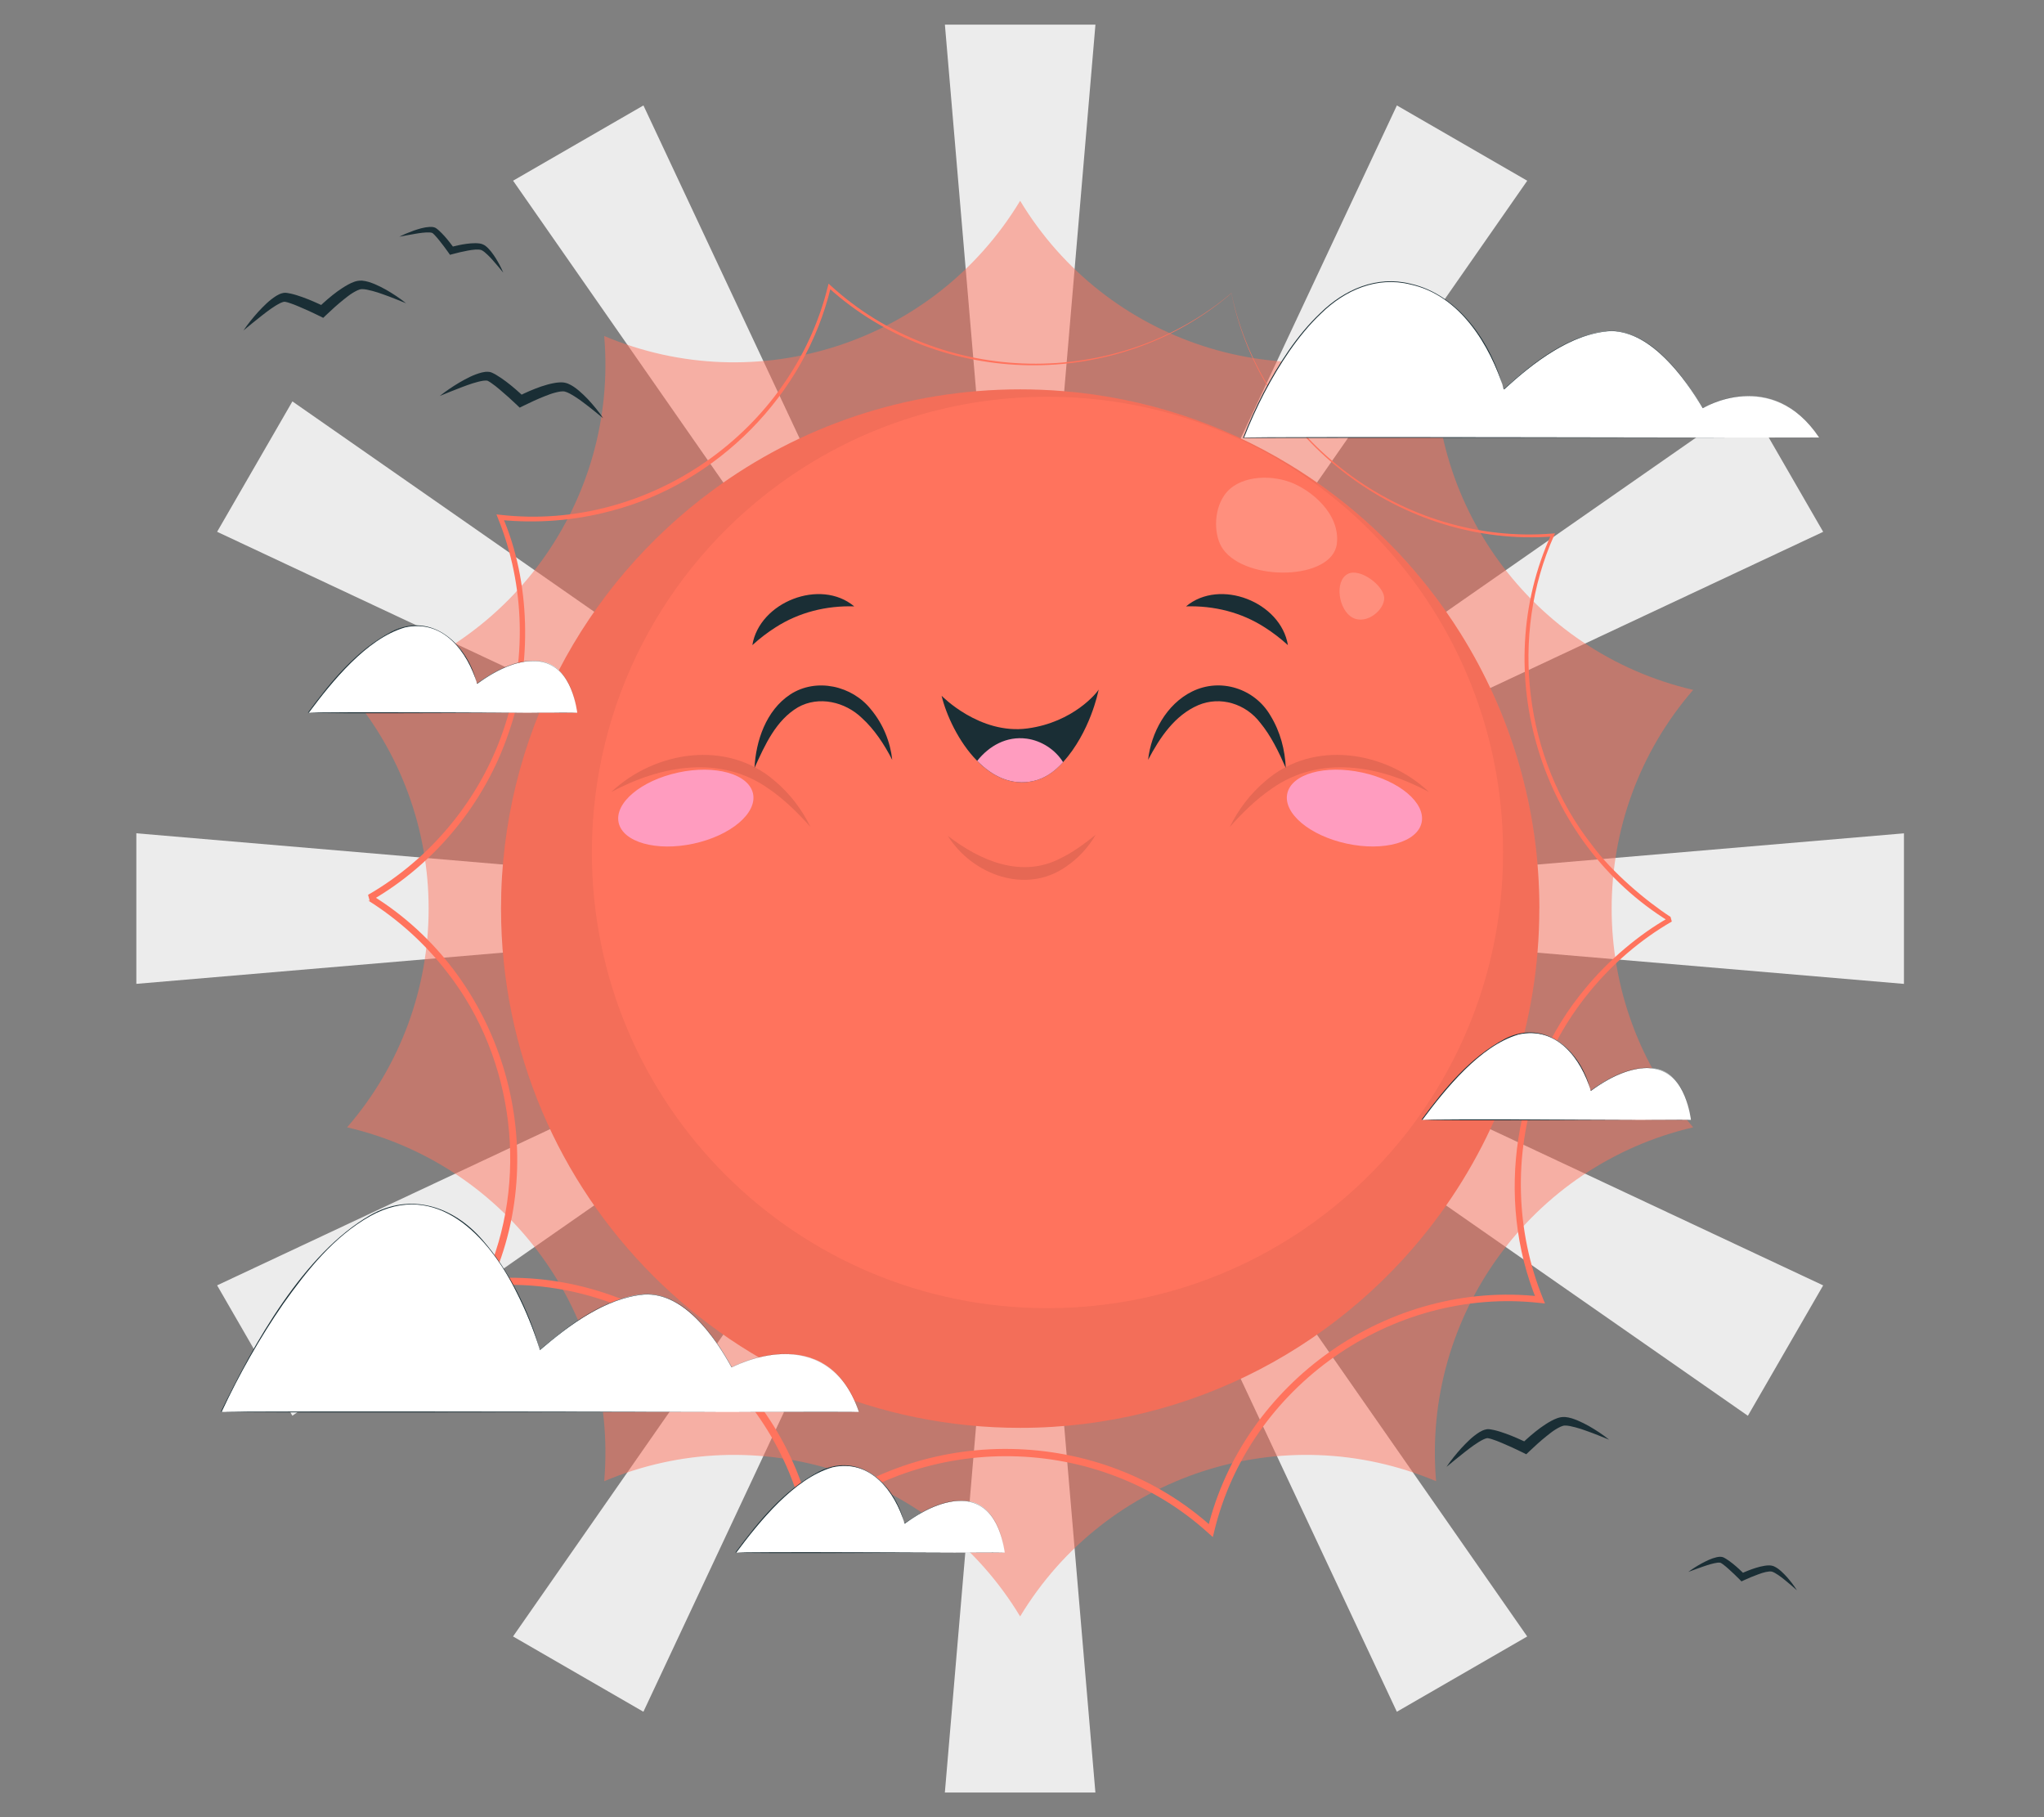 <?xml version="1.0" encoding="UTF-8"?>
<svg id="Layer_2" data-name="Layer 2" xmlns="http://www.w3.org/2000/svg" viewBox="0 0 540 480">
  <rect x="0" y="0" width="540" height="480" fill="#808080" stroke="none"/>
  <defs>
    <style>
      .cls-1 {
        fill: #ff9cbf;
      }

      .cls-1, .cls-2, .cls-3, .cls-4, .cls-5, .cls-6, .cls-7, .cls-8, .cls-9 {
        stroke-width: 0px;
      }

      .cls-2, .cls-8 {
        fill: #ff735d;
      }

      .cls-3 {
        fill: #ececec;
      }

      .cls-10 {
        opacity: .2;
      }

      .cls-11 {
        opacity: .05;
      }

      .cls-5 {
        fill: none;
      }

      .cls-6 {
        fill: #1a2e35;
      }

      .cls-7 {
        fill: #fff;
      }

      .cls-8 {
        opacity: .5;
      }

      .cls-9 {
        opacity: .1;
      }
    </style>
  </defs>
  <g id="Layer_2-2" data-name="Layer 2">
    <g>
      <rect class="cls-5" width="540" height="480"/>
      <g>
        <g>
          <polygon class="cls-3" points="289.4 6.51 269.51 240 249.63 6.51 289.4 6.51"/>
          <polygon class="cls-3" points="169.99 27.85 269.51 240 135.55 47.73 169.99 27.85"/>
          <polygon class="cls-3" points="77.25 106.03 269.51 240 57.36 140.47 77.25 106.03"/>
          <polygon class="cls-3" points="36.02 220.11 269.51 240 36.02 259.88 36.02 220.11"/>
          <polygon class="cls-3" points="57.36 339.52 269.51 240 77.24 373.96 57.36 339.52"/>
          <polygon class="cls-3" points="135.54 432.26 269.51 240 169.98 452.15 135.54 432.26"/>
          <polygon class="cls-3" points="249.62 473.49 269.51 240 289.39 473.49 249.62 473.49"/>
          <polygon class="cls-3" points="369.03 452.15 269.51 240 403.47 432.27 369.03 452.15"/>
          <polygon class="cls-3" points="461.77 373.97 269.51 240 481.66 339.53 461.77 373.97"/>
          <polygon class="cls-3" points="503 259.89 269.51 240 503 220.12 503 259.89"/>
          <polygon class="cls-3" points="481.66 140.48 269.51 240 461.78 106.04 481.66 140.48"/>
          <polygon class="cls-3" points="403.48 47.74 269.51 240 369.04 27.85 403.48 47.74"/>
        </g>
        <g>
          <g>
            <path class="cls-8" d="m269.51,53.04h0c22.67,37.56,69.48,52.77,109.89,35.71h0c-3.74,43.71,25.19,83.53,67.92,93.48h0,0c-28.72,33.16-28.72,82.38,0,115.55h0,0c-42.73,9.95-71.66,49.77-67.92,93.48h0s0,0,0,0c-40.41-17.06-87.23-1.85-109.89,35.71h0s0,0,0,0c-22.67-37.56-69.48-52.77-109.89-35.71h0c3.74-43.71-25.19-83.53-67.92-93.48h0,0c28.72-33.16,28.72-82.38,0-115.55h0,0c42.73-9.95,71.66-49.77,67.92-93.48h0s0,0,0,0c40.41,17.06,87.23,1.85,109.89-35.71h0Z"/>
            <path class="cls-2" d="m325.33,77.46c8.12,38.82,45.34,66.67,84.85,63.47,0,0,.64-.05.64-.05,0,0-.26.59-.26.59-11.83,26.41-7.89,58.87,9.95,81.65,5.41,7.36,14.36,14.87,20.83,19.08,0,0,.33,1.22.33,1.22-16.58,9.61-29.44,25.33-35.58,43.48-6.24,18.1-5.66,38.37,1.54,56.09,0,0,.53,1.31.53,1.31,0,0-1.41-.14-1.41-.14-39.08-4.34-76.79,22.15-85.97,60.36,0,0-.37,1.49-.37,1.49,0,0-1.14-1.02-1.14-1.02-29.04-26.46-75.08-27.19-104.94-1.69,0,0,.06-.06.06-.06,0,0-1.71-.71-1.71-.71-7.96-37.93-44.18-65.93-83.81-62.93,0,0-1.53.1-1.53.1,0,0,.62-1.41.62-1.41,11.89-26.23,8.02-58.55-9.67-81.27-5.8-7.58-12.98-14.1-21.07-19.18l.45.13s-.43-1.6-.43-1.6c16.57-9.56,29.48-25.2,35.68-43.31,6.31-18.09,5.82-38.39-1.36-56.16,0,0-.41-1.02-.41-1.02,0,0,1.08.11,1.08.11,39.24,4.46,77.12-22.11,86.51-60.43,0,0,.16-.63.16-.63,0,0,.48.43.48.43,29.21,26.83,75.69,27.68,105.94,2.06h0Zm0,0c-30.24,25.96-76.94,25.26-106.46-1.48,0,0,.26.1.26.1,0,0,.38-.3.38-.3-6.77,28.52-30.07,52.08-58.47,59.28-9.4,2.48-19.25,3.23-28.93,2.27l.73-.66c7.19,16.74,7.93,38.83,1.54,56.91-6.25,18.49-19.36,34.52-36.27,44.29,0,0,.18-.13.18-.13l-.6-1.46s-.09-.21-.09-.21c0,0,.54.34.54.34,34.27,21,48.08,66.04,31.53,102.65,0,0,.08-.38.08-.38l-.99-.93c40.1-3.15,77.79,25.19,85.91,64.57,0,0,.05.22.05.22,0,0-.03-.01-.03-.01,0,0-1.71-.71-1.71-.71,30.59-26.14,77.81-25.35,107.52,1.79,0,0-.62-.24-.62-.24,0,0-.9.7-.9.7,9.43-39.06,48.02-66.09,87.94-61.61,0,0-.94.85-.94.85,0,0,.06.32.06.32-11.21-27.19-6.07-60.05,12.8-82.57,6.01-7.34,14.31-14.36,22.02-18.66,0,0,.46,1.12.46,1.12,0,0,.07.16.07.16,0,0-.42-.26-.42-.26-34.06-20.99-47.78-65.87-31.14-102.26,0,0-.03.16-.03.16l.42.39c-39.74,2.97-77-25.2-84.9-64.24h0Z"/>
          </g>
          <g>
            <path class="cls-2" d="m406.67,240c0,30.13-9.72,58-26.19,80.63,0,0,0,.01-.01.02-24.94,34.25-65.34,56.51-110.95,56.51-75.75,0-137.15-61.4-137.15-137.15,0-45.36,22.01-85.57,55.95-110.54,22.73-16.73,50.82-26.62,81.21-26.62,3.76,0,7.49.15,11.18.45,21.85,1.76,42.26,8.64,60.01,19.45,14.08,8.56,26.49,19.59,36.63,32.48,3.07,3.89,5.92,7.95,8.56,12.17,13.17,21.06,20.78,45.95,20.78,72.62Z"/>
            <g class="cls-11">
              <path class="cls-4" d="m385.89,167.39c-2.64-4.22-5.5-8.28-8.57-12.17-10.15-12.88-22.55-23.91-36.63-32.47-17.76-10.81-38.16-17.69-60.01-19.45-3.68-.3-7.41-.45-11.17-.45-30.39,0-58.47,9.89-81.21,26.62-33.94,24.97-55.95,65.18-55.95,110.54,0,75.75,61.41,137.16,137.16,137.16,45.61,0,86.01-22.26,110.95-56.51t0-.02c16.48-22.64,26.2-50.5,26.2-80.63,0-26.67-7.62-51.56-20.78-72.61Zm-11.78,128.55s0,.02,0,.02c-21.89,30.06-57.35,49.59-97.38,49.59-66.48,0-120.37-53.89-120.37-120.37,0-39.81,19.32-75.1,49.1-97.02,19.95-14.68,44.59-23.36,71.27-23.36,3.3,0,6.58.13,9.81.39,19.17,1.55,37.08,7.59,52.66,17.07,12.35,7.51,23.25,17.19,32.15,28.5,2.7,3.41,5.2,6.98,7.51,10.68,11.56,18.48,18.23,40.33,18.23,63.73,0,26.45-8.53,50.91-22.98,70.76Z"/>
            </g>
            <g>
              <g>
                <path class="cls-1" d="m340.08,209.62c1.12-5.19,9.97-7.68,19.77-5.56,9.8,2.11,16.84,8.03,15.72,13.22-1.12,5.19-9.97,7.68-19.77,5.56-9.8-2.11-16.84-8.03-15.72-13.22Z"/>
                <ellipse class="cls-1" cx="181.19" cy="213.45" rx="18.16" ry="9.61" transform="translate(-40.93 43) rotate(-12.17)"/>
              </g>
              <g>
                <path class="cls-6" d="m225.68,160.17c-7.4-.22-14.6,1.56-20.83,5.57-2.05,1.31-4.04,2.81-6.09,4.67,1.86-11.39,17.98-17.73,26.91-10.24h0Z"/>
                <path class="cls-6" d="m313.34,160.17c8.94-7.49,25.05-1.16,26.91,10.24-2.04-1.85-4.04-3.36-6.09-4.67-6.22-4.01-13.43-5.79-20.83-5.57h0Z"/>
              </g>
              <g>
                <path class="cls-6" d="m290.25,182.15c-.13.7-2.26,11.24-9.41,19.18-2.19,2.44-4.77,4.29-7.79,4.96-5.86,1.32-10.91-1.25-14.9-5.31-4.91-4.98-8.2-12.21-9.39-17.2,0,0,10.03,10.34,22.7,8.63,12.17-1.64,18.43-9.54,18.79-10.26Z"/>
                <path class="cls-1" d="m280.85,201.33c-2.19,2.44-4.77,4.29-7.79,4.96-5.86,1.32-10.91-1.25-14.9-5.31,3.17-3.98,7.77-6.59,13.09-5.87,3.84.52,7.53,2.87,9.6,6.21Z"/>
              </g>
              <path class="cls-6" d="m199.33,202.85c.36-7.14,3.03-15.17,9.42-19.4,6.9-4.51,16.41-2.33,21.37,3.97,3.22,3.88,5.09,8.56,5.6,13.3-2.17-4.22-4.75-8.08-7.98-11.03-4.45-4.32-11.42-5.96-16.93-2.86-5.8,3.44-8.68,9.82-11.48,16.02h0Z"/>
              <path class="cls-6" d="m303.31,200.73c.79-7.14,4.81-14.71,11.63-18.07,7.49-3.7,16.54-.79,20.69,6.35,2.63,4.29,3.85,9.09,4.06,13.84-1.9-4.35-3.95-8.53-6.74-11.92-3.82-5.03-10.53-7.15-16.4-4.66-6.18,2.68-10.06,8.41-13.25,14.46h0Z"/>
              <path class="cls-9" d="m161.48,209.21c11.57-10.88,30.6-13.89,43.19-2.95,4.03,3.38,7.21,7.58,9.45,12.18-3.4-3.82-6.99-7.32-11.02-10.09-12.79-9.05-28.53-6.16-41.62.86h0Z"/>
              <path class="cls-9" d="m377.54,209.21c-13.09-7.02-28.83-9.91-41.62-.86-4.03,2.77-7.63,6.27-11.02,10.09,2.24-4.59,5.42-8.8,9.45-12.18,12.59-10.95,31.63-7.93,43.19,2.95h0Z"/>
              <path class="cls-9" d="m250.43,220.81c8.6,6.62,19.51,11.28,29.82,5.87,3.23-1.57,6.23-3.78,9.22-6.18-1.93,3.32-4.6,6.24-7.91,8.47-10.6,7.36-24.67,2.08-31.14-8.15h0Z"/>
            </g>
            <g class="cls-10">
              <path class="cls-7" d="m323.06,144.99c6.23,8.82,28.99,8.28,30.12-1.38.92-7.91-6.81-14.23-12.4-16.28-5.6-2.04-13.84-1.64-17.36,3.53-2.97,4.37-2.65,10.88-.36,14.12Z"/>
              <path class="cls-7" d="m356.01,151.63c-3.54,1.95-2.37,9.6,1.37,11.54,3.74,1.94,8.54-2.2,8.3-5.38-.24-3.19-6.47-7.92-9.67-6.16Z"/>
            </g>
          </g>
        </g>
        <g>
          <g>
            <path class="cls-7" d="m480.61,115.58h-152.07s15.08-41.18,38.28-41.18,30.47,28.43,30.47,28.43c0,0,15.66-15.44,28.52-15.44s24.04,20.41,24.04,20.41c0,0,18.17-10.97,30.75,7.79Z"/>
            <path class="cls-6" d="m480.61,115.58s-152.16.08-152.22.11c3.16-8.13,7.15-15.95,12.09-23.14,2.47-3.56,5.23-6.94,8.39-9.92,6.34-6.19,14.84-9.91,23.73-7.69,12.96,2.86,21.56,16.07,24.65,27.84,7.75-7.02,17.59-14.84,28.42-15.43,10.69.25,19.18,12.07,24.21,20.43,0,0-.03,0-.03,0,11.4-6.21,23.74-3.18,30.77,7.81h0Zm0,0c-7.03-10.97-19.36-13.98-30.74-7.77,0,0-.02.01-.02.01,0,0-.01-.02-.01-.02-5.03-8.34-13.5-20.11-24.17-20.36-10.79.61-20.6,8.42-28.32,15.44-3.72-11.64-11.6-24.93-24.79-27.75-8.81-2.19-17.25,1.51-23.52,7.66-3.15,2.97-5.88,6.35-8.35,9.9-4.91,7.12-8.89,14.88-12.04,22.93-.7-.4,152.11.09,151.97-.04h0Z"/>
          </g>
          <g>
            <path class="cls-7" d="m152.5,188.27h-71.07s15.88-23.01,28.39-23.01,16.21,15.34,16.21,15.34c0,0,8.83-7.16,17.01-5.88,8.18,1.28,9.46,13.55,9.46,13.55Z"/>
            <path class="cls-6" d="m152.5,188.27c-.09-.16-71.71.42-71.15-.06,6.05-8.18,12.81-16.46,21.94-21.3,10.95-5.65,20.35,3.52,22.71,13.65,11.84-8.64,24.04-9.55,26.5,7.71h0Zm0,0c-2.52-17.22-14.64-16.28-26.43-7.63-2.58-8.45-8.96-17.17-19.11-14.9-10.17,2.98-19.25,14.32-25.43,22.59-.71-.44,71.13.08,70.98-.06h0Z"/>
          </g>
          <g>
            <path class="cls-7" d="m446.72,295.8h-71.07s15.88-23.01,28.39-23.01,16.21,15.34,16.21,15.34c0,0,8.83-7.16,17.01-5.88,8.18,1.28,9.46,13.55,9.46,13.55Z"/>
            <path class="cls-6" d="m446.72,295.79c-.09-.16-71.71.42-71.15-.06,6.05-8.18,12.81-16.46,21.94-21.3,10.95-5.65,20.35,3.52,22.71,13.65,11.84-8.64,24.04-9.55,26.5,7.71h0Zm0,0c-2.52-17.22-14.64-16.28-26.43-7.63-2.58-8.45-8.96-17.17-19.11-14.9-10.17,2.98-19.25,14.32-25.43,22.59-.71-.44,71.13.08,70.98-.06h0Z"/>
          </g>
          <g>
            <path class="cls-7" d="m265.44,410.12h-71.07s15.88-23.01,28.39-23.01,16.21,15.34,16.21,15.34c0,0,8.83-7.16,17.01-5.88,8.18,1.28,9.46,13.55,9.46,13.55Z"/>
            <path class="cls-6" d="m265.44,410.12c-.09-.16-71.71.42-71.15-.06,6.05-8.18,12.81-16.46,21.94-21.3,10.95-5.65,20.35,3.52,22.71,13.65,11.84-8.64,24.04-9.55,26.5,7.71h0Zm0,0c-2.52-17.22-14.64-16.28-26.43-7.63-2.58-8.45-8.95-17.17-19.11-14.9-10.17,2.98-19.25,14.31-25.43,22.59-.71-.44,71.13.08,70.98-.06h0Z"/>
          </g>
          <g>
            <path class="cls-7" d="m226.92,372.96H58.42s23.07-51.52,47.76-54.74,36.49,38.28,36.49,38.28c0,0,15.92-14.67,28.44-14.67s22.18,19.32,22.18,19.32c0,0,25.04-13.24,33.63,11.81Z"/>
            <path class="cls-6" d="m226.92,372.96c-.1-.15-168.97.38-168.59-.04,8.6-17.81,21.94-41.88,39.44-51.91,10.68-6.13,21.95-2.41,29.66,6.47,7.12,8.11,12.36,18.96,15.21,28.98,7.72-6.53,17.19-13.68,27.55-14.6,10.55-.56,18.59,11.05,23.14,19.29,0,0-.03-.01-.03-.01,14.02-6.73,28.43-4.22,33.64,11.83h0Zm0,0c-5.26-16.05-19.58-18.52-33.62-11.78-.03.01-.02.01-.03-.01-4.53-8.19-12.59-19.8-23.09-19.22-10.33.93-19.78,8.08-27.46,14.61,0,0-.08.07-.08.07l-.03-.1c-1.61-5.25-3.7-10.36-6.19-15.26-7.27-14.73-21.16-29.71-38.56-20.07-9.64,5.4-16.71,14.32-23.02,23.19-6.24,9.05-11.67,18.67-16.32,28.62-.65-.42,168.52.1,168.41-.04h0Z"/>
          </g>
        </g>
        <g>
          <path class="cls-6" d="m105.45,62.56c1.24-.65,2.53-1.17,3.85-1.65,1.33-.44,2.66-.88,4.19-.97.39-.01.8-.02,1.3.14.12.03.27.11.4.19.11.07.17.12.26.19.17.12.3.25.45.37.56.5,1.05,1.02,1.53,1.54.95,1.06,1.79,2.17,2.63,3.3l-1.04-.37c1.42-.4,2.82-.7,4.28-.9.73-.09,1.47-.16,2.24-.16.39,0,.78.02,1.19.08.2.02.43.1.64.16.22.07.43.2.64.3.73.48,1.21,1.05,1.69,1.62.46.58.87,1.18,1.26,1.79.76,1.23,1.44,2.49,1.99,3.82-.92-1.1-1.81-2.21-2.75-3.25-.46-.52-.94-1.04-1.44-1.5-.49-.46-1.01-.93-1.51-1.17-.39-.19-1.03-.19-1.68-.16-.65.04-1.33.15-2,.27-1.34.24-2.72.58-4.03.93l-.66.18-.38-.55c-.77-1.1-1.61-2.2-2.44-3.24-.42-.52-.85-1.04-1.29-1.49-.11-.1-.22-.23-.33-.31l-.15-.13s-.01-.03-.06-.04c-.14-.08-.44-.13-.74-.15-1.23-.05-2.62.16-3.96.39-1.35.22-2.71.5-4.08.75Z"/>
          <path class="cls-6" d="m116.2,104.58c1.63-1.31,3.37-2.46,5.17-3.54,1.83-1.04,3.65-2.06,5.88-2.64.57-.13,1.16-.26,1.96-.17.19.01.42.09.64.16.17.07.29.13.43.2.29.13.52.27.77.41.97.57,1.84,1.19,2.69,1.82,1.7,1.28,3.25,2.66,4.82,4.09l-1.64-.23c1.97-1,3.94-1.85,6.03-2.58,1.05-.34,2.11-.67,3.24-.88.57-.11,1.14-.2,1.77-.22.29-.03.66.02.98.04.34.04.7.16,1.03.26,1.22.5,2.09,1.18,2.96,1.89.85.72,1.63,1.48,2.38,2.26,1.47,1.59,2.85,3.24,4.04,5.03-1.67-1.35-3.3-2.72-4.99-3.97-.83-.64-1.68-1.25-2.55-1.79-.85-.53-1.75-1.07-2.56-1.28-.63-.17-1.57.01-2.51.25-.95.24-1.91.6-2.86.98-1.9.75-3.82,1.64-5.66,2.55l-.92.46-.72-.69c-1.45-1.4-3-2.76-4.53-4.06-.76-.65-1.55-1.28-2.33-1.81-.19-.12-.39-.27-.58-.36l-.26-.15s-.03-.03-.1-.04c-.23-.07-.69-.06-1.12,0-1.83.29-3.8,1-5.7,1.72-1.93.72-3.83,1.52-5.77,2.3Z"/>
          <path class="cls-6" d="m446.04,415.21c1.12-.84,2.3-1.57,3.53-2.25,1.25-.65,2.48-1.3,3.98-1.64.39-.07.78-.15,1.31-.07.12.01.28.07.43.12.12.05.19.09.28.14.19.09.34.19.5.29.64.4,1.2.83,1.76,1.27,1.11.89,2.11,1.85,3.13,2.83l-1.09-.19c1.34-.62,2.67-1.15,4.08-1.59.71-.21,1.42-.4,2.18-.52.38-.06.77-.11,1.19-.11.2-.02.44.03.66.05.22.03.46.12.68.2.8.36,1.37.83,1.93,1.32.55.5,1.05,1.02,1.54,1.56.95,1.09,1.83,2.22,2.59,3.44-1.09-.94-2.14-1.88-3.25-2.76-.54-.44-1.09-.87-1.66-1.25-.56-.37-1.15-.75-1.68-.91-.42-.12-1.04-.02-1.68.11-.64.14-1.29.36-1.93.6-1.29.46-2.59,1.01-3.83,1.58l-.62.29-.46-.48c-.94-.96-1.94-1.9-2.94-2.8-.5-.45-1.01-.89-1.52-1.26-.13-.08-.26-.19-.38-.25l-.17-.1s-.02-.02-.07-.03c-.15-.05-.46-.06-.75-.03-1.22.16-2.56.59-3.84,1.03-1.3.44-2.59.94-3.9,1.41Z"/>
          <path class="cls-6" d="m382.14,387.48c1.17-1.74,2.49-3.35,3.89-4.92,1.44-1.53,2.88-3.05,4.83-4.27.51-.29,1.03-.59,1.82-.74.18-.04.43-.04.66-.04.19.01.31.04.47.06.31.04.57.11.86.16,1.1.25,2.11.59,3.11.94,2,.72,3.9,1.58,5.82,2.47l-1.63.26c1.59-1.53,3.21-2.94,4.99-4.25.9-.64,1.81-1.26,2.83-1.81.51-.27,1.03-.53,1.63-.74.27-.12.64-.17.95-.25.33-.06.71-.05,1.06-.06,1.31.11,2.35.51,3.38.93,1.03.43,1.99.93,2.94,1.45,1.88,1.08,3.68,2.25,5.36,3.61-2-.79-3.96-1.62-5.95-2.31-.99-.36-1.98-.7-2.97-.95-.97-.25-1.99-.5-2.82-.47-.65.03-1.49.48-2.33.98-.83.51-1.64,1.14-2.44,1.79-1.6,1.28-3.16,2.7-4.64,4.11l-.74.71-.89-.45c-1.8-.9-3.68-1.74-5.53-2.53-.92-.39-1.86-.77-2.76-1.04-.22-.06-.45-.14-.66-.17l-.29-.06s-.04-.02-.11-.01c-.24,0-.67.14-1.07.33-1.66.82-3.33,2.09-4.93,3.34-1.63,1.26-3.2,2.59-4.83,3.91Z"/>
          <path class="cls-6" d="m64.31,87.31c1.17-1.74,2.49-3.35,3.89-4.92,1.44-1.53,2.88-3.05,4.83-4.27.51-.29,1.03-.59,1.82-.74.18-.04.43-.04.66-.04.19.01.31.04.47.06.31.04.57.11.86.16,1.1.25,2.11.59,3.11.94,2,.72,3.9,1.58,5.82,2.47l-1.63.26c1.59-1.53,3.21-2.94,4.99-4.25.9-.64,1.82-1.26,2.83-1.81.51-.27,1.03-.53,1.63-.74.27-.12.64-.17.95-.25.33-.06.71-.05,1.06-.06,1.31.11,2.35.51,3.38.92,1.03.43,1.99.93,2.94,1.45,1.88,1.08,3.68,2.25,5.36,3.61-2-.79-3.96-1.62-5.95-2.31-.99-.36-1.98-.7-2.97-.95-.97-.25-1.99-.5-2.82-.47-.65.03-1.49.48-2.33.98-.83.51-1.64,1.14-2.44,1.79-1.6,1.28-3.16,2.7-4.64,4.11l-.74.71-.89-.45c-1.8-.9-3.68-1.74-5.53-2.53-.92-.39-1.86-.77-2.76-1.04-.22-.06-.45-.14-.66-.17l-.29-.06s-.04-.02-.11,0c-.24,0-.67.14-1.07.33-1.66.82-3.33,2.09-4.93,3.34-1.63,1.26-3.21,2.59-4.83,3.91Z"/>
        </g>
      </g>
    </g>
  </g>
</svg>